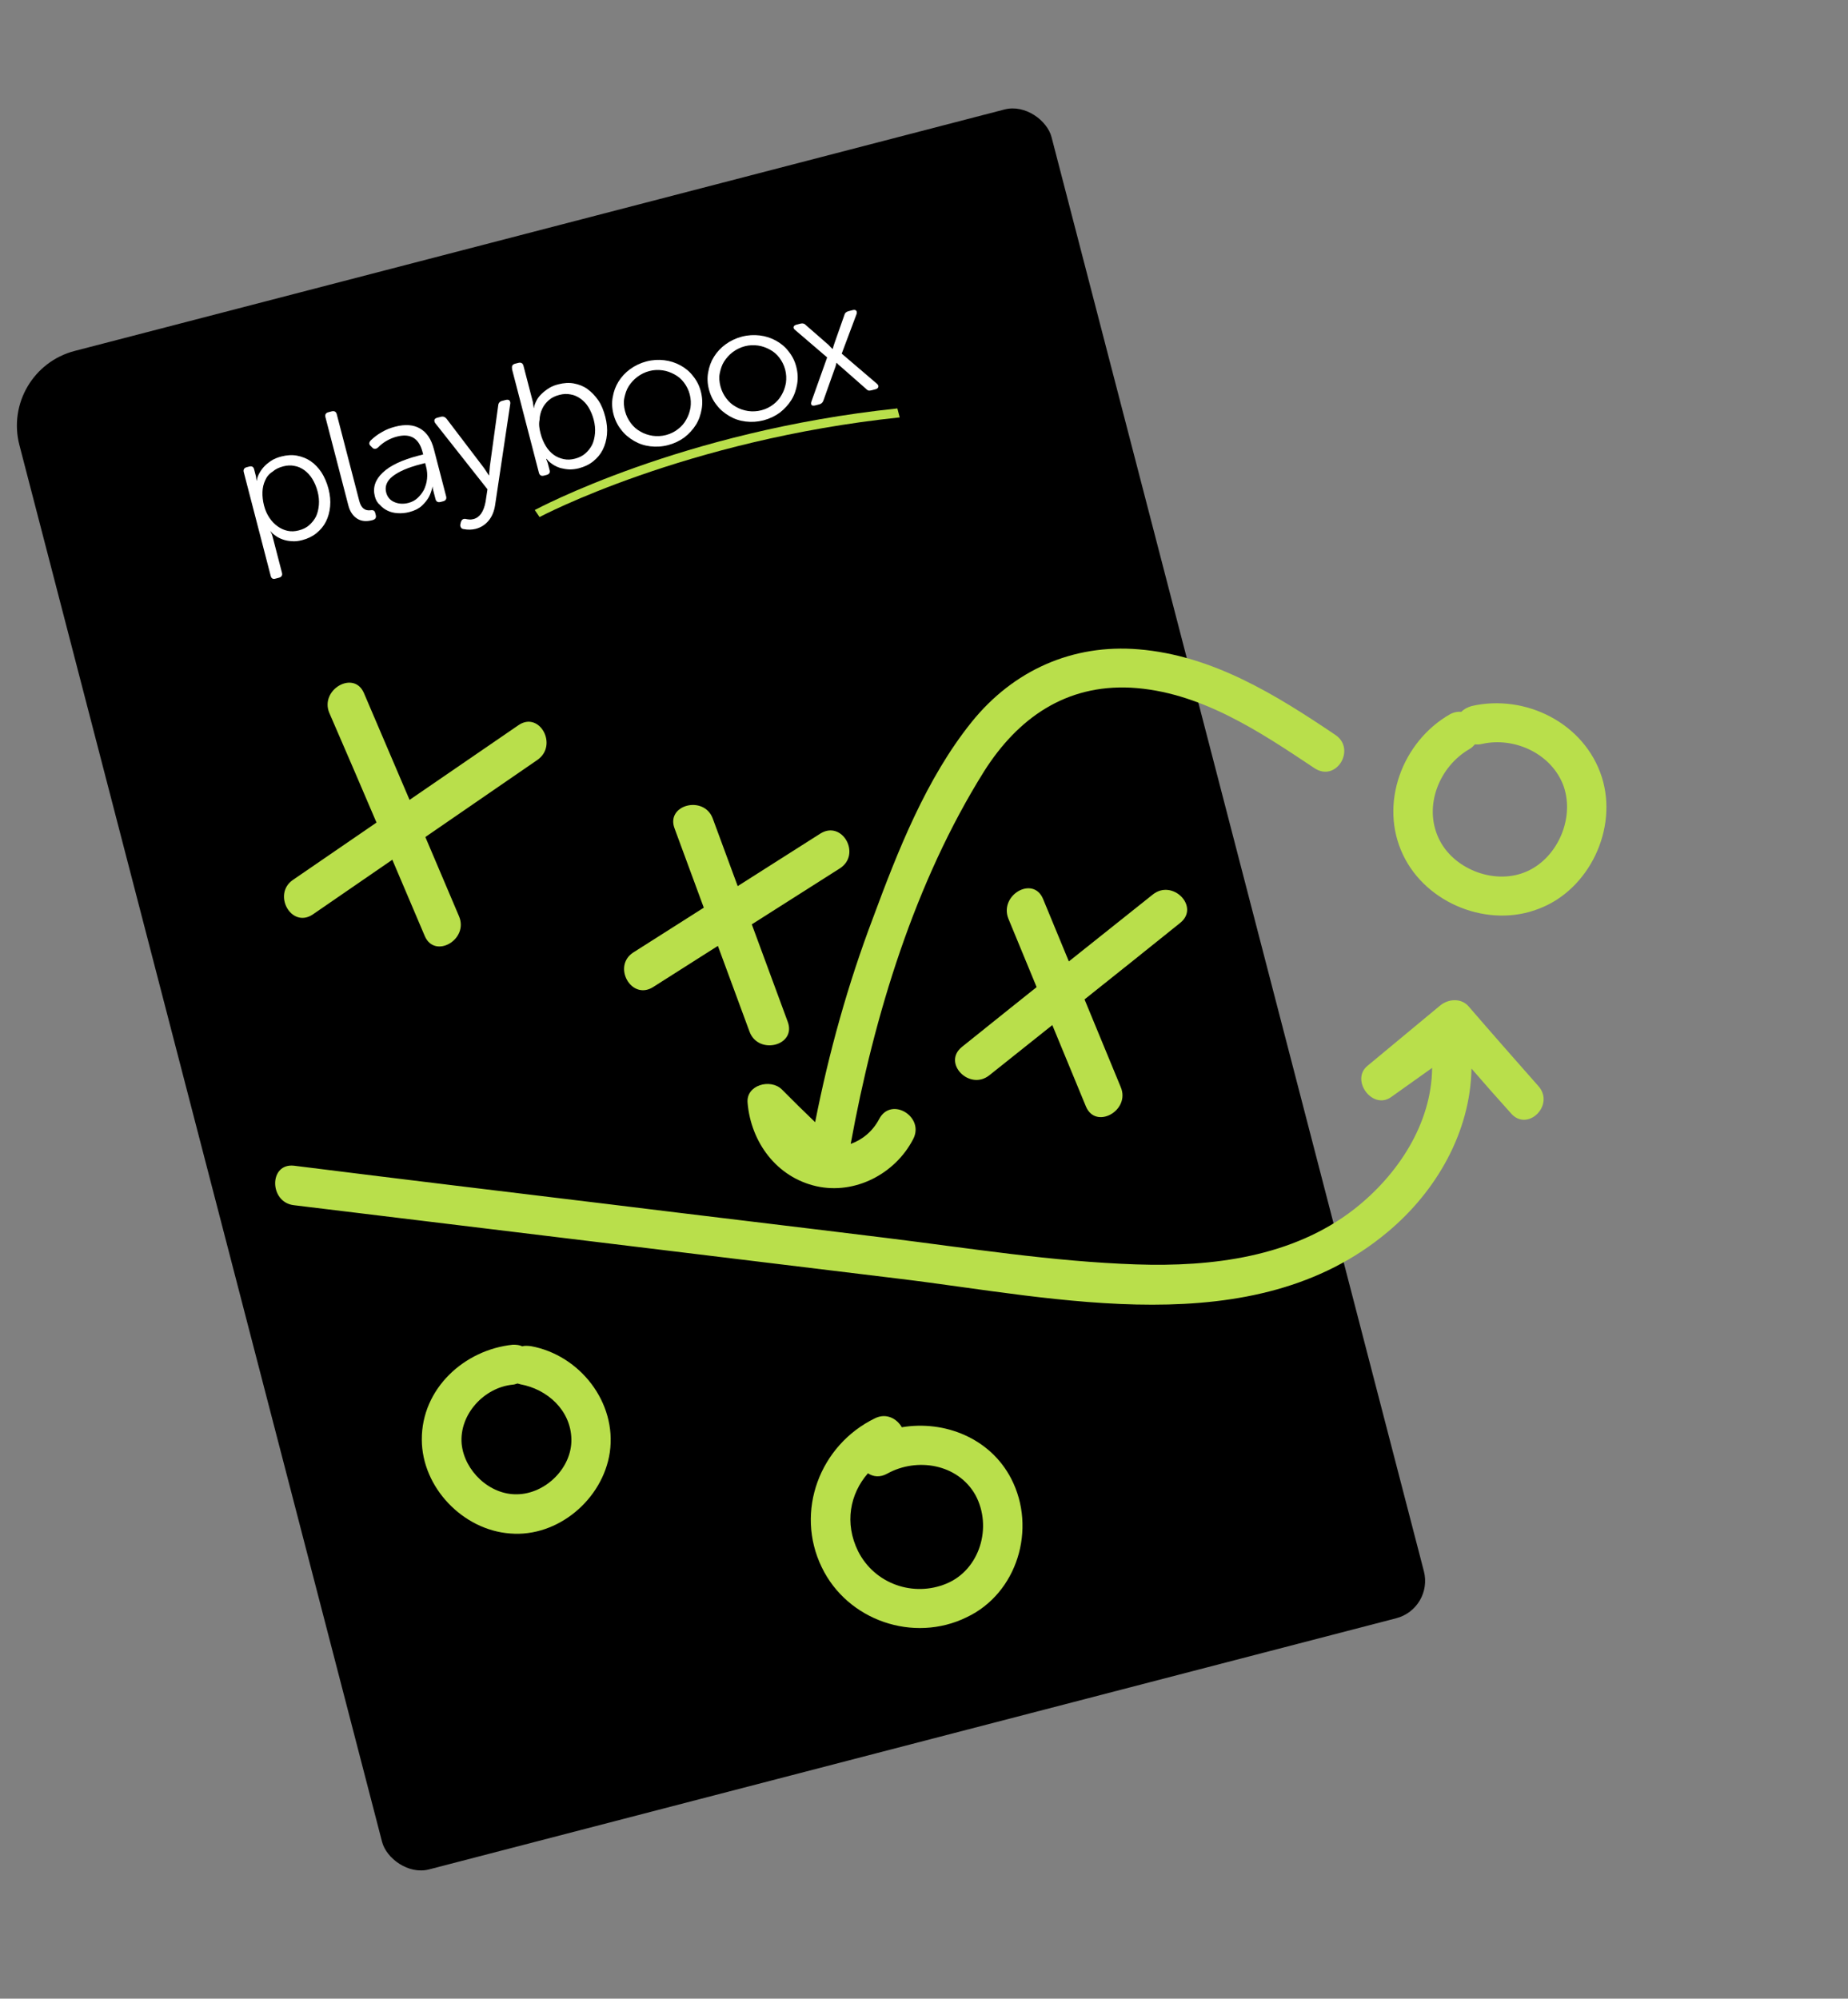 <svg width="479" height="518" viewBox="0 0 479 518" fill="none" xmlns="http://www.w3.org/2000/svg">
<rect x="0" y="0" width="479" height="518" fill="#808080" stroke="none"/>
<g clip-path="url(#clip0_226_245)">
<rect y="95.979" width="279" height="404" rx="10" transform="rotate(-14.556 0 95.979)" fill="black"/>
<path d="M63.184 122.374C63.013 121.715 63.279 121.262 63.938 121.091L64.596 120.92C65.255 120.749 65.692 120.955 65.864 121.614L66.252 123.111C66.33 123.411 66.408 123.71 66.41 123.965C66.472 124.205 66.459 124.4 66.506 124.58L66.566 124.564C66.621 124.039 66.796 123.482 67.091 122.894C67.386 122.306 67.8 121.686 68.29 121.112C68.78 120.537 69.466 119.975 70.226 119.458C70.987 118.941 71.914 118.572 72.933 118.308C74.31 117.95 75.69 117.848 76.968 118.091C78.246 118.335 79.451 118.789 80.538 119.53C81.625 120.27 82.52 121.253 83.341 122.446C84.103 123.655 84.731 125.09 85.151 126.707C85.571 128.324 85.704 129.824 85.567 131.266C85.43 132.708 85.067 134.017 84.477 135.193C83.888 136.369 83.056 137.352 81.998 138.202C80.94 139.052 79.745 139.618 78.307 139.992C77.349 140.241 76.42 140.354 75.563 140.257C74.722 140.219 73.91 140.047 73.203 139.783C72.495 139.519 71.907 139.224 71.347 138.794C70.804 138.424 70.38 138.022 70.076 137.59C70.123 137.77 70.245 137.994 70.382 138.278C70.52 138.562 70.613 138.921 70.722 139.34L73.086 148.444C73.257 149.103 72.991 149.555 72.272 149.742L71.434 149.96C70.791 150.191 70.338 149.925 70.167 149.266L63.184 122.374ZM68.441 131.046C68.752 132.244 69.211 133.275 69.835 134.2C70.459 135.125 71.156 135.839 71.941 136.402C72.727 136.966 73.601 137.378 74.548 137.579C75.496 137.781 76.441 137.727 77.459 137.463C78.477 137.199 79.389 136.77 80.118 136.133C80.848 135.496 81.427 134.77 81.899 133.881C82.311 133.006 82.557 131.983 82.652 130.872C82.747 129.76 82.631 128.576 82.32 127.378C81.994 126.12 81.534 125.089 80.97 124.148C80.406 123.208 79.709 122.494 78.908 121.871C78.123 121.308 77.249 120.895 76.317 120.754C75.369 120.552 74.424 120.606 73.406 120.87C72.328 121.15 71.416 121.579 70.687 122.216C69.702 122.855 69.123 123.581 68.726 124.515C68.314 125.389 68.068 126.412 68.033 127.508C67.998 128.604 68.114 129.788 68.441 131.046Z" fill="white"/>
<path d="M84.352 108.118C84.181 107.46 84.447 107.007 85.106 106.836L85.944 106.618C86.663 106.431 87.115 106.698 87.287 107.356L93.119 129.816C93.601 131.673 94.568 132.445 96.112 132.236C96.727 132.14 97.104 132.362 97.244 132.901L97.4 133.5C97.571 134.159 97.305 134.611 96.526 134.813C94.969 135.218 93.662 135.11 92.59 134.429C91.518 133.748 90.713 132.615 90.308 131.058L84.352 108.118Z" fill="white"/>
<path d="M97.16 128.639C96.569 126.363 97.256 124.331 99.206 122.482C101.155 120.633 104.234 119.194 108.426 118.106L109.684 117.779L109.513 117.12C108.595 113.587 106.392 112.241 102.858 113.158C101.96 113.392 101.092 113.745 100.256 114.218C99.42 114.69 98.675 115.268 98.021 115.949C97.499 116.404 96.945 116.484 96.505 116.023L96.157 115.666C95.582 115.176 95.593 114.725 96.083 114.15C96.901 113.363 97.855 112.603 98.975 111.993C100.08 111.323 101.247 110.892 102.444 110.581C105.02 109.912 107.167 110.057 108.903 111.077C110.638 112.097 111.794 113.843 112.463 116.418L115.636 128.636C115.807 129.295 115.541 129.748 114.882 129.919L114.223 130.09C113.505 130.277 113.052 130.011 112.881 129.352L112.461 127.735C112.383 127.435 112.29 127.076 112.228 126.836C112.15 126.537 112.163 126.342 112.176 126.146L112.116 126.162C111.826 127.26 111.505 128.239 111.106 128.918C110.662 129.672 110.084 130.398 109.31 131.11C108.536 131.823 107.46 132.358 106.082 132.715C105.004 132.995 103.999 133.065 103.023 132.998C102.047 132.932 101.16 132.715 100.421 132.332C99.622 131.964 98.972 131.429 98.426 130.804C97.775 130.269 97.394 129.537 97.16 128.639ZM100.093 127.622C100.388 128.76 101.056 129.609 102.141 130.095C103.226 130.58 104.473 130.704 105.851 130.346C106.749 130.113 107.541 129.715 108.211 129.094C108.881 128.473 109.459 127.747 109.887 126.933C110.299 126.058 110.576 125.155 110.687 124.104C110.797 123.052 110.713 121.987 110.448 120.969L110.2 120.011L109.002 120.322C105.648 121.193 103.241 122.265 101.706 123.495C100.276 124.633 99.688 126.065 100.093 127.622Z" fill="white"/>
<path d="M120.672 134.489C120.943 134.547 121.213 134.604 121.604 134.631C121.934 134.673 122.309 134.639 122.729 134.53C124.346 134.111 125.368 132.63 125.855 130.075L126.351 126.813L112.822 109.676C112.625 109.408 112.547 109.108 112.605 108.837C112.662 108.567 112.931 108.369 113.35 108.26L114.308 108.012C114.847 107.872 115.344 108.062 115.708 108.479L125.414 121.238C125.628 121.567 125.916 121.939 126.145 122.327C126.373 122.716 126.571 122.984 126.753 123.192L126.813 123.177C126.811 122.922 126.777 122.547 126.864 122.141C126.874 121.69 126.961 121.284 126.972 120.834L129.14 105.055C129.18 104.47 129.521 104.061 130.12 103.906L131.078 103.657C131.498 103.548 131.768 103.606 131.995 103.739C132.177 103.947 132.299 104.171 132.272 104.562L128.324 130.968C128.083 132.501 127.54 133.856 126.664 134.915C125.788 135.974 124.699 136.704 123.322 137.062C122.843 137.186 122.348 137.251 121.778 137.271C121.268 137.275 120.682 137.236 120.141 137.12C119.81 137.078 119.584 136.945 119.446 136.662C119.324 136.437 119.262 136.198 119.319 135.927L119.434 135.386C119.638 134.694 120.011 134.405 120.672 134.489Z" fill="white"/>
<path d="M132.746 95.552C132.575 94.893 132.841 94.441 133.499 94.269L134.338 94.052C135.057 93.865 135.509 94.131 135.68 94.79L138.076 104.014C138.138 104.253 138.184 104.433 138.187 104.688C138.249 104.928 138.282 105.302 138.331 105.737L138.391 105.722C138.475 105.061 138.755 104.413 139.094 103.749C139.433 103.086 139.923 102.511 140.488 101.981C141.054 101.45 141.695 100.964 142.411 100.522C143.128 100.08 143.891 99.818 144.729 99.601C146.107 99.243 147.487 99.14 148.765 99.384C150.043 99.627 151.247 100.082 152.275 100.838C153.302 101.594 154.257 102.561 155.078 103.754C155.899 104.947 156.468 106.398 156.888 108.015C157.308 109.632 157.457 111.192 157.32 112.634C157.183 114.076 156.82 115.385 156.23 116.561C155.64 117.737 154.809 118.72 153.751 119.57C152.693 120.42 151.437 121.002 150 121.375C149.221 121.578 148.412 121.66 147.646 121.667C146.805 121.63 146.069 121.501 145.317 121.313C144.624 121.109 143.901 120.785 143.282 120.371C142.663 119.956 142.104 119.526 141.693 118.929L141.573 118.961C141.789 119.544 141.942 119.888 141.973 120.008C142.004 120.127 142.035 120.247 142.097 120.487L142.455 121.864C142.626 122.523 142.345 122.916 141.626 123.102L140.967 123.274C140.308 123.445 139.855 123.179 139.684 122.52L132.686 95.568L132.746 95.552ZM140.118 112.37C140.444 113.628 140.904 114.659 141.468 115.6C142.031 116.54 142.744 117.314 143.529 117.877C144.315 118.44 145.174 118.793 146.121 118.994C147.068 119.196 148.014 119.142 149.032 118.878C150.05 118.613 150.962 118.185 151.691 117.548C152.421 116.911 153 116.185 153.472 115.295C153.884 114.421 154.13 113.398 154.225 112.287C154.32 111.175 154.204 109.991 153.893 108.793C153.566 107.535 153.107 106.504 152.543 105.563C151.979 104.623 151.282 103.909 150.497 103.346C149.711 102.782 148.837 102.37 147.905 102.228C146.958 102.027 146.013 102.08 144.994 102.345C143.916 102.625 143.005 103.053 142.275 103.69C141.545 104.327 140.967 105.053 140.554 105.927C140.142 106.801 139.881 107.764 139.846 108.86C139.615 109.943 139.791 111.112 140.118 112.37Z" fill="white"/>
<path d="M159.013 107.336C158.624 105.838 158.55 104.323 158.823 102.91C159.079 101.437 159.562 100.096 160.332 98.874C161.101 97.651 162.097 96.561 163.334 95.665C164.572 94.768 165.992 94.08 167.549 93.675C169.166 93.255 170.681 93.181 172.199 93.363C173.716 93.544 175.116 94.012 176.383 94.706C177.65 95.4 178.784 96.32 179.665 97.498C180.607 98.66 181.264 99.959 181.653 101.457C182.057 103.014 182.131 104.529 181.874 106.002C181.617 107.476 181.15 108.876 180.38 110.098C179.611 111.321 178.615 112.411 177.393 113.367C176.156 114.264 174.736 114.952 173.179 115.357C171.562 115.777 170.046 115.85 168.529 115.669C167.011 115.488 165.611 115.02 164.329 114.266C163.046 113.513 161.912 112.592 161.031 111.415C160.09 110.252 159.417 108.893 159.013 107.336ZM162.007 106.558C162.318 107.756 162.838 108.772 163.522 109.681C164.205 110.59 165.038 111.333 166.003 111.85C166.984 112.426 167.962 112.747 169.165 112.947C170.292 113.102 171.432 113.061 172.63 112.75C173.768 112.455 174.844 111.92 175.693 111.251C176.602 110.568 177.345 109.736 177.862 108.77C178.438 107.79 178.759 106.811 178.974 105.668C179.129 104.541 179.089 103.401 178.778 102.203C178.482 101.065 177.963 100.049 177.279 99.14C176.595 98.231 175.779 97.548 174.813 97.031C173.848 96.515 172.854 96.133 171.727 95.979C170.6 95.824 169.46 95.864 168.322 96.16C167.184 96.455 166.108 96.99 165.199 97.674C164.289 98.358 163.546 99.19 162.954 100.111C162.363 101.032 162.057 102.07 161.826 103.153C161.596 104.235 161.712 105.42 162.007 106.558Z" fill="white"/>
<path d="M183.749 100.912C183.36 99.415 183.286 97.9 183.559 96.487C183.815 95.013 184.298 93.673 185.068 92.451C185.837 91.228 186.833 90.138 188.07 89.242C189.308 88.345 190.728 87.656 192.285 87.252C193.902 86.832 195.417 86.758 196.935 86.94C198.452 87.121 199.852 87.589 201.119 88.283C202.386 88.977 203.52 89.897 204.402 91.074C205.343 92.237 206 93.536 206.389 95.034C206.793 96.591 206.867 98.106 206.61 99.579C206.353 101.052 205.886 102.453 205.116 103.675C204.347 104.898 203.351 105.988 202.129 106.944C200.892 107.841 199.472 108.529 197.915 108.934C196.298 109.353 194.782 109.427 193.265 109.246C191.747 109.065 190.347 108.597 189.065 107.843C187.782 107.089 186.648 106.169 185.767 104.992C184.826 103.829 184.153 102.47 183.749 100.912ZM186.744 100.135C187.055 101.333 187.574 102.349 188.258 103.258C188.941 104.167 189.774 104.91 190.739 105.427C191.72 106.003 192.698 106.324 193.901 106.524C195.028 106.678 196.168 106.638 197.366 106.327C198.504 106.032 199.58 105.496 200.429 104.828C201.338 104.145 202.081 103.313 202.598 102.347C203.174 101.366 203.496 100.388 203.71 99.245C203.865 98.118 203.825 96.978 203.514 95.78C203.218 94.642 202.699 93.626 202.015 92.717C201.331 91.808 200.515 91.125 199.549 90.608C198.584 90.092 197.59 89.71 196.463 89.555C195.336 89.401 194.196 89.441 193.058 89.737C191.92 90.032 190.844 90.567 189.935 91.251C189.025 91.934 188.283 92.767 187.691 93.688C187.099 94.608 186.793 95.647 186.563 96.73C186.332 97.812 186.448 98.997 186.744 100.135Z" fill="white"/>
<path d="M214.396 92.635L206.092 85.521C205.775 85.284 205.637 84.999 205.695 84.729C205.752 84.458 206.021 84.261 206.44 84.152L207.518 83.872C208.057 83.732 208.538 83.863 208.902 84.279L214.772 89.404C214.954 89.613 215.121 89.761 215.303 89.97C215.485 90.178 215.651 90.327 215.802 90.415L215.862 90.4C215.891 90.265 215.964 90.054 216.022 89.783C216.079 89.512 216.212 89.286 216.27 89.015L218.845 81.698C218.96 81.156 219.317 80.808 219.916 80.653L220.994 80.373C221.413 80.264 221.744 80.306 221.926 80.514C222.108 80.723 222.126 81.038 222.024 81.384L218.17 91.655L227.291 99.451C227.624 99.749 227.761 100.032 227.644 100.319C227.586 100.589 227.318 100.787 226.899 100.896L225.88 101.16C225.581 101.238 225.326 101.24 225.131 101.227C224.92 101.154 224.694 101.021 224.512 100.812L217.885 94.989C217.718 94.841 217.476 94.648 217.31 94.499C217.128 94.291 216.962 94.142 216.871 94.038L216.811 94.053C216.782 94.189 216.709 94.4 216.651 94.67C216.594 94.941 216.521 95.152 216.403 95.438L213.447 103.75C213.272 104.306 212.915 104.655 212.376 104.795L211.357 105.059C210.878 105.184 210.548 105.142 210.381 104.993C210.199 104.785 210.181 104.47 210.328 104.048L214.396 92.635Z" fill="white"/>
<path d="M139.856 134.014L138.612 132.178C139.016 132.009 176.459 111.738 232.598 105.855L233.201 108.177C177.692 114.024 140.184 133.801 139.856 134.014Z" fill="#B9DF4B"/>
<path d="M118.978 237.475C110.776 218.155 102.574 198.834 94.337 179.638C91.759 173.596 82.881 178.713 85.336 184.721C93.696 203.952 101.898 223.272 110.1 242.592C112.678 248.634 121.556 243.517 118.978 237.475Z" fill="#B9DF4B"/>
<path d="M134.347 187.974C114.922 201.338 95.373 214.668 75.948 228.032C70.53 231.716 75.489 240.683 81.031 237.033C100.456 223.669 119.881 210.305 139.306 196.941C144.758 193.134 139.799 184.167 134.347 187.974Z" fill="#B9DF4B"/>
<path d="M204.162 264.769C197.716 247.269 191.182 229.61 184.736 212.11C182.439 206.013 172.54 208.583 174.837 214.68C181.282 232.18 187.817 249.839 194.262 267.339C196.525 273.559 206.548 271.024 204.162 264.769Z" fill="#B9DF4B"/>
<path d="M212.667 216.021C196.496 226.297 180.326 236.573 164.156 246.85C158.649 250.376 163.608 259.343 169.239 255.851C185.409 245.575 201.579 235.299 217.749 225.022C223.291 221.373 218.297 212.529 212.667 216.021Z" fill="#B9DF4B"/>
<path d="M290.49 281.733C283.824 265.502 277.035 249.237 270.37 233.007C267.825 226.841 258.948 231.959 261.368 238.09C268.034 254.32 274.823 270.585 281.489 286.815C284.067 292.857 293.069 287.774 290.49 281.733Z" fill="#B9DF4B"/>
<path d="M298.775 231.858C282.343 244.99 265.787 258.088 249.321 271.343C244.171 275.501 251.321 282.815 256.471 278.657C272.903 265.525 289.459 252.428 305.925 239.172C311.075 235.014 303.926 227.701 298.775 231.858Z" fill="#B9DF4B"/>
<path d="M30.759 308.637C30.143 306.07 28.015 304.147 24.871 305.402C11.504 310.867 -4.947 318.803 -5.483 335.559C-5.969 349.267 6.493 358.059 19.234 358.675C32.75 359.374 46.867 350.257 50.332 336.845C53.763 323.556 44.454 309.652 30.759 308.637ZM38.367 338.707C33.922 345.59 25.423 349.349 17.522 348.082C9.992 346.919 3.013 341.383 5.193 333.071C7.613 323.894 17.252 319.388 25.526 315.966C26.294 317.511 27.728 318.576 29.808 318.755C39.94 319.178 43.106 331.24 38.367 338.707Z" fill="#B9DF4B"/>
<path d="M158.062 376.402C159.927 363.476 150.295 351.212 137.63 348.887C136.855 348.804 136.079 348.722 135.358 348.92C134.651 348.591 133.876 348.508 132.942 348.514C120.338 349.8 109.275 359.9 109.332 373.093C109.347 385.477 119.976 396.554 132.242 397.438C144.598 398.479 156.279 388.551 158.062 376.402ZM134.004 387.279C126.906 387.434 120.38 381.225 119.662 374.237C118.993 366.597 125.462 359.611 132.855 358.873C133.26 358.852 133.7 358.708 134.139 358.564C134.386 358.633 134.633 358.702 134.881 358.771C141.847 360.044 147.927 365.462 148.103 372.965C148.278 380.468 141.349 387.193 134.004 387.279Z" fill="#B9DF4B"/>
<path d="M262.111 383.254C256.665 372.687 244.778 368.049 233.746 369.905C232.497 367.694 229.738 366.128 226.807 367.575C212.498 374.509 205.976 391.729 213 406.196C219.666 420.031 236.812 425.866 250.523 419.165C263.691 412.978 268.771 396.155 262.111 383.254ZM245.371 410.41C236.782 414.011 226.7 410.54 222.413 402.026C218.839 394.776 220.284 387.191 224.968 381.838C226.313 382.745 228.111 382.979 230.006 381.909C237.71 377.663 248.274 379.404 252.822 387.458C257.301 395.759 253.96 406.81 245.371 410.41Z" fill="#B9DF4B"/>
<path d="M415.197 201.421C410.713 187.395 395.388 179.803 381.458 182.983C380.298 183.326 379.351 183.861 378.774 184.499C377.875 184.382 376.749 184.601 375.801 185.136C363.449 192.215 357.36 208.358 363.67 221.561C369.713 234.29 385.91 240.66 398.928 235.497C411.876 230.58 419.447 214.85 415.197 201.421ZM395.005 226.153C386.958 229.238 376.519 225.136 372.87 217.199C368.954 208.788 373.112 198.631 380.884 194.137C381.516 193.781 381.9 193.355 382.285 192.93C382.813 192.944 383.466 192.992 384.186 192.793C392.699 190.902 402.349 195.451 405.331 203.868C408.245 212.532 403.333 223.012 395.005 226.153Z" fill="#B9DF4B"/>
<path d="M398.771 281.51C392.699 274.629 386.627 267.748 380.589 260.744C378.654 258.608 375.379 258.895 373.312 260.583C367.077 265.77 360.684 271.046 354.449 276.233C349.965 279.911 355.762 287.78 360.583 284.329C364.071 281.839 367.717 279.259 371.205 276.769C371.076 291.109 362.448 304.415 351.043 313.355C335.064 325.814 314.119 328.373 294.473 327.699C272.713 326.969 251.057 323.473 229.565 320.821C205.499 317.853 181.399 315.008 157.333 312.039C130.288 308.774 103.243 305.509 76.233 302.121C69.657 301.356 69.728 311.626 76.18 312.356C128.595 318.686 180.852 325.105 233.267 331.436C273.958 336.367 324.915 348.415 359.628 319.338C372.448 308.662 381.131 293.241 381.406 276.944C384.727 280.797 388.171 284.684 391.526 288.412C395.808 293.597 403.121 286.447 398.771 281.51Z" fill="#B9DF4B"/>
<path d="M346.103 190.451C330.635 180.024 314.288 169.885 295.164 168.291C277.996 166.843 262.63 173.749 251.854 187.123C240.048 201.809 232.709 220.532 226.277 237.91C219.755 255.131 214.84 272.798 211.283 290.843C208.34 288.028 205.519 285.246 202.61 282.307C199.666 279.492 193.337 281.191 193.774 285.839C194.655 296.067 201.324 305.111 211.592 307.435C221.614 309.691 232.057 304.21 236.68 295.247C239.758 289.448 231.001 284.083 227.889 290.006C226.185 293.259 223.452 295.427 220.5 296.469C226.575 263.151 237.133 228.552 255.096 199.872C263.861 186.071 276.255 177.407 293.066 178.223C310.899 179.192 326.279 189.461 340.649 199.05C346.366 202.903 351.607 194.112 346.103 190.451Z" fill="#B9DF4B"/>
</g>
<defs>
<clipPath id="clip0_226_245">
<path d="M5.027 115.337C2.251 104.646 8.667 93.729 19.358 90.953L350.264 5.027C360.956 2.25 371.873 8.667 374.649 19.358L473.973 401.861C476.749 412.552 470.333 423.47 459.642 426.246L128.735 512.172C118.044 514.948 107.127 508.532 104.351 497.84L5.027 115.337Z" fill="white"/>
</clipPath>
</defs>
</svg>
